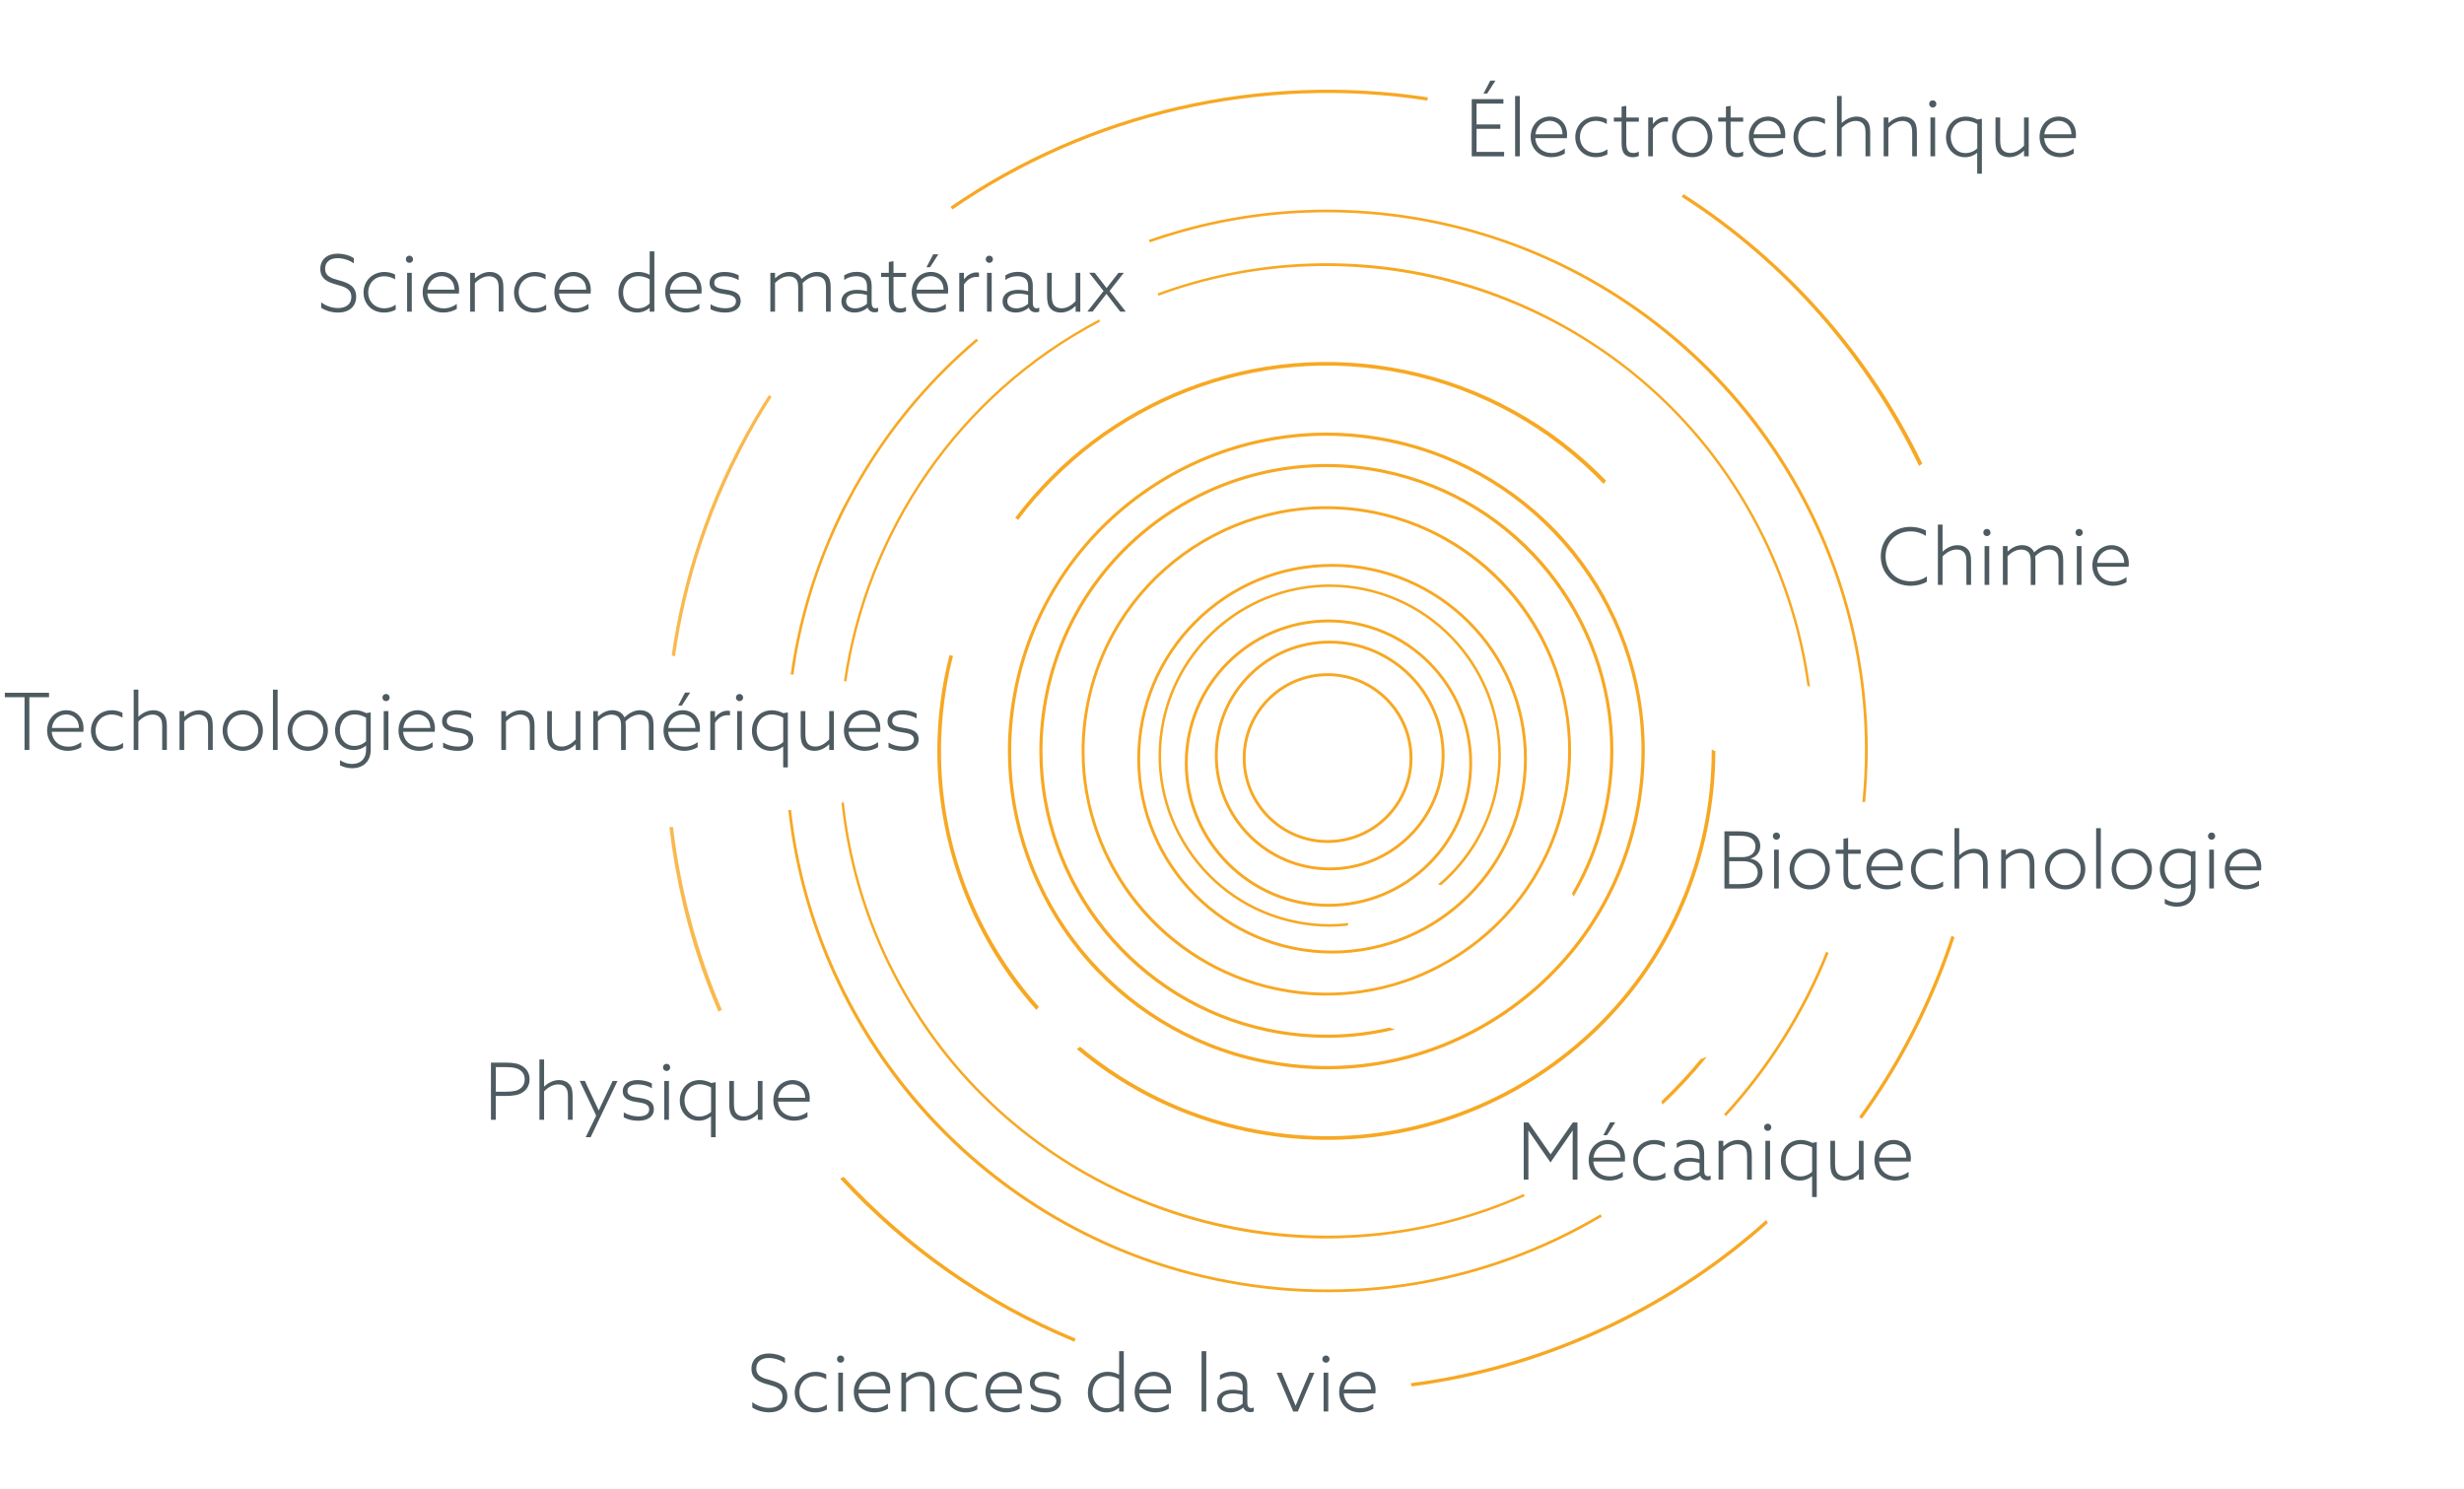 <?xml version="1.0" encoding="UTF-8"?><svg xmlns="http://www.w3.org/2000/svg" viewBox="0 0 733 443"><defs><style>.cls-1,.cls-2,.cls-3,.cls-4{fill:#f7a823;}.cls-5{fill:#4e5b61;}.cls-2{stroke-width:.25px;}.cls-2,.cls-3{stroke:#f7a823;stroke-miterlimit:10;}.cls-3{stroke-width:.5px;}.cls-4{opacity:.8;}</style></defs><g id="Ebene_2"><path class="cls-3" d="m394.94,250.55h0c-13.78,0-25-11.22-25-25,0-13.78,11.22-25,25-25s25,11.21,25,25c0,6.68-2.6,12.95-7.32,17.68-4.72,4.72-11,7.32-17.68,7.32Zm0-49.63c-13.58,0-24.64,11.05-24.64,24.64,0,13.58,11.06,24.63,24.64,24.63,6.58,0,12.77-2.56,17.42-7.21,4.65-4.65,7.22-10.84,7.21-17.42,0-13.58-11.05-24.64-24.63-24.64Z"/><path class="cls-3" d="m311.27,206c-1.21,5.79-1.83,11.66-1.83,17.5v.02c0,19.26,6.68,38.15,18.82,53.24,12.29,15.3,29.67,25.94,48.91,29.95,12.4,2.59,24.95,2.4,36.94-.43-.27-.09-.55-.17-.82-.27-11.7,2.66-23.93,2.8-36.03.27-39.05-8.14-67.38-42.95-67.38-82.78,0-5.8.62-11.67,1.81-17.41,9.55-45.69,54.5-75.11,100.22-65.56,39.03,8.15,67.35,42.98,67.35,82.8,0,5.82-.6,11.66-1.8,17.4-1.87,8.94-5.1,17.37-9.54,25.06.08.15.16.3.24.45,4.53-7.79,7.83-16.35,9.73-25.43,1.19-5.75,1.81-11.65,1.81-17.48,0-19.24-6.68-38.16-18.81-53.26-12.29-15.31-29.66-25.94-48.89-29.96-45.94-9.6-91.14,19.97-100.73,65.89Z"/><path class="cls-3" d="m311.05,179.35c-1.16,2.3-1.93,3.82-3.01,6.19-2.56,5.85-4.57,12.05-5.92,18.55-1.35,6.42-2.04,12.94-2.04,19.43h0c0,21.39,7.42,42.37,20.89,59.11,13.64,16.99,32.94,28.8,54.29,33.24,24.68,5.17,49.91.4,71.03-13.41,21.1-13.82,35.58-35.03,40.75-59.74,1.32-6.38,2-12.93,2.01-19.4,0-21.36-7.42-42.35-20.87-59.11-13.64-16.99-32.92-28.78-54.26-33.25-42.14-8.81-83.7,12.1-102.86,48.39Zm102.76-47.93c43.32,9.05,74.75,47.71,74.75,91.89,0,6.46-.67,12.95-1.99,19.32-5.13,24.57-19.54,45.69-40.55,59.43-21.01,13.74-46.1,18.48-70.66,13.33-43.34-9.03-74.79-47.66-74.79-91.88,0-6.44.69-12.95,2-19.34,10.6-50.71,60.5-83.36,111.23-72.76Z"/><path class="cls-3" d="m457.46,319.54c-25.67,16.79-56.34,22.58-86.36,16.3-18.78-3.91-35.72-12.39-49.79-24.09-.18.15-.38.27-.57.4,14.43,11.99,31.69,20.41,50.24,24.27,30.16,6.31,60.99.49,86.81-16.39,25.79-16.9,43.49-42.82,49.81-73.02,1.59-7.67,2.42-15.55,2.45-23.34-.2-.09-.39-.18-.59-.27,0,7.86-.83,15.75-2.44,23.5-6.27,30.03-23.88,55.84-49.55,72.64Z"/><path class="cls-3" d="m281.57,199.79c-1.65,7.84-2.48,15.81-2.48,23.74v.02c0,26.13,9.06,51.77,25.53,72.23,1.18,1.47,2.4,2.9,3.65,4.31.14-.18.31-.33.47-.5-18.17-20.47-29.06-47.3-29.06-76.05,0-7.87.85-15.83,2.45-23.63.32-1.54.7-3.05,1.08-4.56-.18-.06-.37-.09-.55-.15-.38,1.53-.76,3.05-1.08,4.61Z"/><path class="cls-3" d="m302.37,153.99c.16.12.32.22.47.34,25.98-34.38,70.34-52.74,115.25-43.36,23.06,4.82,43.36,16.5,58.94,32.62.13-.19.27-.38.41-.57-15.97-16.45-36.64-27.9-59.22-32.62-45.14-9.43-89.74,9.03-115.85,43.59Z"/><path class="cls-3" d="m363.81,185.33c-9.11,7.32-15.44,17.66-17.83,29.12-2.77,13.24-.22,26.77,7.19,38.1,7.41,11.32,18.79,19.08,32.04,21.85,3.43.72,6.93,1.08,10.4,1.08,1.69,0,3.38-.11,5.06-.29.04-.09.08-.18.12-.27-1.71.18-3.43.3-5.17.3-3.45,0-6.94-.37-10.36-1.08-13.18-2.75-24.5-10.47-31.87-21.74-7.38-11.27-9.92-24.73-7.16-37.91,4.85-23.24,25.57-40.11,49.28-40.11,3.46,0,6.95.36,10.37,1.08,27.19,5.69,44.71,32.44,39.03,59.65-2.33,11.18-8.37,20.85-16.62,27.92.12.03.24.05.36.08,8.38-7.23,14.25-17.06,16.51-27.94,5.71-27.35-11.89-54.25-39.23-59.96-3.43-.72-6.93-1.07-10.42-1.08-11.47,0-22.73,3.98-31.71,11.2Z"/><path class="cls-3" d="m395.56,258.71c-18.71,0-33.92-15.22-33.92-33.92,0-9.06,3.53-17.58,9.94-23.99,6.41-6.41,14.92-9.94,23.98-9.94h0c18.71,0,33.93,15.22,33.93,33.93s-15.22,33.92-33.93,33.92Zm0-67.49c-8.96,0-17.38,3.49-23.72,9.83-6.34,6.34-9.83,14.77-9.83,23.74,0,18.5,15.05,33.56,33.56,33.56s33.56-15.05,33.56-33.56-15.06-33.56-33.56-33.56h0Z"/><path class="cls-3" d="m395.21,269.54h0c-23.42,0-42.48-19.07-42.5-42.48,0-23.43,19.06-42.49,42.49-42.49s42.49,19.06,42.49,42.49c0,11.35-4.41,22.02-12.44,30.04-8.02,8.02-18.69,12.44-30.04,12.44Zm0-84.61c-23.23,0-42.12,18.9-42.12,42.12.01,23.22,18.92,42.11,42.13,42.12,11.25,0,21.83-4.38,29.78-12.34,7.96-7.96,12.34-18.53,12.34-29.78,0-23.23-18.9-42.12-42.13-42.12Z"/><path class="cls-3" d="m322.01,223.5h0c0-4.99.53-10,1.56-14.93,8.18-39.14,46.7-64.34,85.86-56.16,16.39,3.42,31.19,12.48,41.66,25.53,10.34,12.87,16.03,28.99,16.03,45.39,0,4.97-.53,10-1.54,14.9-3.96,18.97-15.08,35.26-31.29,45.87-16.22,10.61-35.6,14.27-54.55,10.3-16.39-3.41-31.22-12.48-41.69-25.52-10.34-12.86-16.04-28.97-16.04-45.39Zm144.74-.16c0-33.94-24.14-63.62-57.41-70.57-38.96-8.14-77.28,16.94-85.42,55.88-1.01,4.9-1.54,9.9-1.54,14.85,0,33.95,24.15,63.62,57.44,70.55,18.86,3.95,38.13.32,54.26-10.24,16.13-10.56,27.2-26.77,31.13-45.64,1.02-4.89,1.54-9.87,1.54-14.83Z"/><path class="cls-2" d="m494.36,327.71c.12.23.22.47.32.71,4.52-4.29,8.78-8.84,12.7-13.69-.46.17-.91.35-1.38.49-3.62,4.39-7.52,8.54-11.64,12.48Z"/><path class="cls-1" d="m326.99,95.03c-42.4,22.31-69.4,63.07-75.93,107.55.24.07.47.14.7.22,6.46-44.27,33.29-84.86,75.47-107.09-.09-.22-.17-.46-.25-.69Z"/><path class="cls-1" d="m525.03,159.92c-4.39-8.99-9.72-17.59-15.8-25.45-20.08-25.94-48.83-44.47-80.93-52.18-27.87-6.69-57.16-4.85-83.92,5.01.1.22.18.45.27.67,58.33-21.46,125.39-2.93,163.99,46.94,6.08,7.84,11.35,16.35,15.73,25.33,6.81,14.01,11.25,28.75,13.29,43.74.27.11.53.24.79.37-2.03-15.24-6.5-30.21-13.41-44.44Z"/><path class="cls-1" d="m280.49,311.9c-6.05-7.82-11.34-16.38-15.74-25.37-7.51-15.45-12-31.61-13.71-47.79-.24.04-.48.06-.72.08,1.72,16.26,6.23,32.5,13.78,48.03,4.4,9.06,9.7,17.63,15.8,25.51l.02.02c20.09,25.96,48.82,44.46,80.93,52.14,30.94,7.43,63.69,4.34,92.73-8.61-.12-.22-.23-.44-.34-.66-60.26,26.83-132.18,9.05-172.74-43.35Z"/><path class="cls-1" d="m236.02,200.72c.49-3.38,1.04-6.76,1.73-10.1,7.58-36.24,26.96-67.04,53.26-89.3-.19-.17-.39-.35-.57-.54-15.46,13.1-28.54,29.13-38.24,47.5-2.14,3.92-3.19,6.08-5.13,10.56-4.36,9.98-7.79,20.54-10.1,31.62-.71,3.39-1.28,6.79-1.77,10.2.27.01.55.03.82.06Z"/><path class="cls-1" d="m476.14,361.29c-34.5,20.46-74.81,27.19-114.31,18.92-68.12-14.19-118.97-71.29-126.5-139.19-.28,0-.56-.02-.84-.04,3.34,30.3,15.32,59.38,34.61,83.37,23.25,28.96,56.15,49.09,92.55,56.67,39.68,8.31,80.19,1.54,114.87-19.01-.14-.24-.27-.48-.39-.72Z"/><path class="cls-1" d="m520.05,122.47c-23.26-28.96-56.11-49.07-92.5-56.68-29.65-6.19-59.11-3.74-85.8,5.59.11.24.22.48.31.72,26.54-9.27,55.84-11.68,85.31-5.53,73.84,15.43,127.43,81.33,127.43,156.65,0,5.14-.27,10.27-.77,15.4.28,0,.55-.01.82,0,.49-5.13.77-10.28.78-15.4,0-36.4-12.65-72.19-35.58-100.77Z"/><path class="cls-1" d="m543.28,283.09c-7.15,17.92-17.43,34.28-30.4,48.43.2.18.4.36.59.56,13-14.17,23.3-30.56,30.49-48.5-.24-.14-.46-.31-.68-.48Z"/><path class="cls-1" d="m319.97,398.27c-26.77-11.03-50.12-27.65-69-48.12-.33.22-.7.37-1.05.55,19.36,20.95,43.16,37.59,69.71,48.52.1-.32.22-.64.35-.95Z"/><path class="cls-1" d="m525.39,363.01c-13.66,12.23-29.11,22.6-46.09,30.76-19.12,9.18-39.23,15.12-59.66,17.78.13.31.25.63.35.96,20.47-2.69,40.6-8.64,59.76-17.84,16.99-8.17,32.47-18.55,46.16-30.78-.19-.28-.36-.57-.51-.87Z"/><path class="cls-1" d="m580.53,278.42c-.4,1.22-.8,2.45-1.23,3.66-6.38,18.2-15.26,35.08-26.27,50.28.3.15.59.31.87.49,11.04-15.26,19.94-32.19,26.35-50.46.41-1.17.79-2.34,1.18-3.52-.31-.14-.61-.3-.9-.46Z"/><path class="cls-4" d="m199.13,246.12c1.82,15.62,5.47,31.07,11.01,45.97,1.12,3.02,2.33,5.98,3.58,8.93.33-.22.69-.37,1.03-.55-7.42-17.31-12.31-35.66-14.55-54.44-.36.05-.72.08-1.08.1Z"/><path class="cls-4" d="m228.73,117.55c-1.44,2.26-2.87,4.53-4.23,6.87-6.88,11.8-12.52,24.24-16.79,37.07v.02c-3.64,10.93-6.26,22.14-7.9,33.47.33.1.65.22.97.35,1.62-11.25,4.21-22.47,7.89-33.53,4.23-12.73,9.89-25.16,16.68-36.91,1.35-2.32,2.77-4.56,4.2-6.8-.26-.19-.55-.35-.81-.54Z"/><path class="cls-1" d="m424.79,28.97c-49.76-7.65-100.77,4.16-142.02,32.54.19.27.39.52.57.8,41.03-28.23,91.77-39.98,141.26-32.38.05-.33.11-.65.18-.97Z"/><path class="cls-1" d="m500.86,57.78c-.2.26-.41.52-.63.76,31.23,20.01,55.29,48.05,70.66,80.1.32-.24.64-.47.97-.7-15.75-32.66-40.38-60.52-71-80.17Z"/><path class="cls-3" d="m396.27,283.45c-31.82,0-57.7-25.88-57.7-57.7,0-15.42,6-29.91,16.9-40.81,10.9-10.9,25.38-16.9,40.79-16.9h.01c31.82,0,57.71,25.89,57.71,57.71s-25.89,57.7-57.71,57.7Zm-.01-115.05c-15.31,0-29.7,5.96-40.53,16.79-10.83,10.83-16.8,25.23-16.8,40.55,0,31.62,25.72,57.34,57.34,57.34s57.34-25.72,57.34-57.34-25.72-57.35-57.34-57.35h-.01Z"/></g><g id="Text"><path class="cls-5" d="m437.82,29.5h9.42v1.32h-7.99v6.2h7.07v1.32h-7.07v6.86h8.2v1.32h-9.63v-17.01Zm4.58-1.67h-1.08l2.02-3.85h1.53l-2.47,3.85Z"/><path class="cls-5" d="m450.72,28.56h1.39v17.95h-1.39v-17.95Z"/><path class="cls-5" d="m456.71,41.11c.23,2.73,2.19,4.42,4.91,4.42,1.55,0,2.82-.56,3.88-1.34v1.5c-1.06.66-2.54,1.08-3.97,1.08-3.55,0-6.18-2.44-6.18-6.04s2.58-6.04,5.71-6.04c2.8,0,5.12,2,5.12,5.43,0,.35-.02.71-.05.99h-9.42Zm8.11-1.15c-.07-3.1-2.26-4.02-3.81-4.02-1.93,0-3.88,1.34-4.25,4.02h8.06Z"/><path class="cls-5" d="m478.19,45.9c-.96.56-2.21.87-3.46.87-3.59,0-6.11-2.56-6.11-5.99s2.63-6.09,6.23-6.09c1.2,0,2.28.31,3.15.75v1.46c-.99-.61-2.07-.94-3.2-.94-2.87,0-4.79,2.09-4.79,4.82s2,4.72,4.79,4.72c1.34,0,2.51-.42,3.38-1.1v1.5Z"/><path class="cls-5" d="m487.52,46.4c-.45.21-1.13.38-1.83.38-.85,0-1.81-.23-2.47-.99-.59-.68-.82-1.72-.82-3.22v-6.39h-2.3v-1.22h2.3v-3.24l1.39-.23v3.48h3.74v1.22h-3.74v6.16c0,1.74.26,3.17,2.09,3.17.61,0,1.2-.16,1.64-.42v1.32Z"/><path class="cls-5" d="m490.32,34.95h1.39v1.88l.05.02c.89-1.2,2.23-2.02,3.74-2.02.26,0,.47.02.68.07v1.34c-.21-.05-.47-.07-.73-.07-1.57,0-2.8.85-3.74,2.26v8.08h-1.39v-11.56Z"/><path class="cls-5" d="m503.41,34.69c3.45,0,5.99,2.63,5.99,6.04s-2.54,6.04-5.99,6.04-5.99-2.63-5.99-6.04,2.54-6.04,5.99-6.04Zm0,10.81c2.63,0,4.61-2.04,4.61-4.77s-1.97-4.77-4.61-4.77-4.61,2.04-4.61,4.77,1.97,4.77,4.61,4.77Z"/><path class="cls-5" d="m518.56,46.4c-.45.21-1.13.38-1.83.38-.85,0-1.81-.23-2.47-.99-.59-.68-.82-1.72-.82-3.22v-6.39h-2.3v-1.22h2.3v-3.24l1.39-.23v3.48h3.74v1.22h-3.74v6.16c0,1.74.26,3.17,2.09,3.17.61,0,1.2-.16,1.64-.42v1.32Z"/><path class="cls-5" d="m521.62,41.11c.23,2.73,2.19,4.42,4.91,4.42,1.55,0,2.82-.56,3.88-1.34v1.5c-1.06.66-2.54,1.08-3.97,1.08-3.55,0-6.18-2.44-6.18-6.04s2.58-6.04,5.71-6.04c2.8,0,5.12,2,5.12,5.43,0,.35-.02.71-.05.99h-9.42Zm8.11-1.15c-.07-3.1-2.26-4.02-3.81-4.02-1.93,0-3.88,1.34-4.25,4.02h8.06Z"/><path class="cls-5" d="m543.1,45.9c-.96.56-2.21.87-3.46.87-3.59,0-6.11-2.56-6.11-5.99s2.63-6.09,6.23-6.09c1.2,0,2.28.31,3.15.75v1.46c-.99-.61-2.07-.94-3.2-.94-2.87,0-4.79,2.09-4.79,4.82s2,4.72,4.79,4.72c1.34,0,2.51-.42,3.38-1.1v1.5Z"/><path class="cls-5" d="m546.48,28.56h1.39v8.01l.05.02c1.15-1.08,2.66-1.9,4.44-1.9,1.29,0,2.28.45,2.96,1.17.71.75,1.03,1.74,1.03,3.45v7.19h-1.39v-6.93c0-1.46-.21-2.21-.75-2.77-.49-.54-1.17-.82-2.09-.82-1.62,0-3.1.87-4.25,2.07v8.46h-1.39v-17.95Z"/><path class="cls-5" d="m560.37,34.95h1.39v1.62l.05.02c1.15-1.06,2.66-1.9,4.44-1.9,1.29,0,2.28.45,2.96,1.17.71.75,1.03,1.74,1.03,3.45v7.19h-1.39v-6.93c0-1.39-.21-2.21-.73-2.77s-1.29-.82-2.16-.82c-1.57,0-3.08.87-4.21,2.07v8.46h-1.39v-11.56Z"/><path class="cls-5" d="m574.96,31.99c-.59,0-1.06-.47-1.06-1.08s.47-1.06,1.08-1.06,1.06.47,1.06,1.08-.47,1.06-1.08,1.06Zm-.68,2.96h1.39v11.56h-1.39v-11.56Z"/><path class="cls-5" d="m588.15,45.5c-.92.73-2.14,1.27-3.62,1.27-3.17,0-5.62-2.47-5.62-5.94s2.37-6.13,5.92-6.13c1.25,0,2.37.35,3.41.87l1.34-.24v16.36h-1.39v-6.16l-.05-.02Zm.05-8.6c-.85-.49-2.07-.96-3.38-.96-2.77,0-4.51,2.14-4.51,4.79s1.79,4.82,4.37,4.82c1.29,0,2.58-.52,3.53-1.39v-7.26Z"/><path class="cls-5" d="m602.06,44.84c-1.1,1.06-2.58,1.93-4.39,1.93-1.2,0-2.3-.4-3.03-1.22-.71-.8-1.01-1.88-1.01-3.62v-6.98h1.39v6.72c0,1.43.19,2.35.73,2.96.52.59,1.32.87,2.19.87,1.64,0,3.08-.96,4.18-2.14v-8.41h1.39v11.56h-1.39v-1.65l-.05-.02Z"/><path class="cls-5" d="m608.1,41.11c.23,2.73,2.19,4.42,4.91,4.42,1.55,0,2.82-.56,3.88-1.34v1.5c-1.06.66-2.54,1.08-3.97,1.08-3.55,0-6.18-2.44-6.18-6.04s2.58-6.04,5.71-6.04c2.8,0,5.12,2,5.12,5.43,0,.35-.02.71-.05.99h-9.42Zm8.11-1.15c-.07-3.1-2.26-4.02-3.81-4.02-1.93,0-3.88,1.34-4.25,4.02h8.06Z"/><path class="cls-5" d="m7.3,207.44H1.44v-1.32h13.14v1.32h-5.85v15.7h-1.43v-15.7Z"/><path class="cls-5" d="m15.38,217.74c.23,2.73,2.19,4.42,4.91,4.42,1.55,0,2.82-.56,3.88-1.34v1.5c-1.06.66-2.54,1.08-3.97,1.08-3.55,0-6.18-2.44-6.18-6.04s2.58-6.04,5.71-6.04c2.8,0,5.12,2,5.12,5.43,0,.35-.02.71-.05.99h-9.42Zm8.11-1.15c-.07-3.1-2.26-4.02-3.81-4.02-1.93,0-3.88,1.34-4.25,4.02h8.06Z"/><path class="cls-5" d="m36.62,222.53c-.96.56-2.21.87-3.46.87-3.59,0-6.11-2.56-6.11-5.99s2.63-6.09,6.23-6.09c1.2,0,2.28.31,3.15.75v1.46c-.99-.61-2.07-.94-3.2-.94-2.87,0-4.79,2.09-4.79,4.82s2,4.72,4.79,4.72c1.34,0,2.51-.42,3.38-1.1v1.5Z"/><path class="cls-5" d="m39.77,205.19h1.39v8.01l.05.02c1.15-1.08,2.66-1.9,4.44-1.9,1.29,0,2.28.45,2.96,1.17.71.75,1.03,1.74,1.03,3.45v7.19h-1.39v-6.93c0-1.46-.21-2.21-.75-2.77-.49-.54-1.17-.82-2.09-.82-1.62,0-3.1.87-4.25,2.07v8.46h-1.39v-17.95Z"/><path class="cls-5" d="m53.42,211.58h1.39v1.62l.05.02c1.15-1.06,2.66-1.9,4.44-1.9,1.29,0,2.28.45,2.96,1.17.71.75,1.03,1.74,1.03,3.45v7.19h-1.39v-6.93c0-1.39-.21-2.21-.73-2.77s-1.29-.82-2.16-.82c-1.57,0-3.08.87-4.21,2.07v8.46h-1.39v-11.56Z"/><path class="cls-5" d="m72.22,211.32c3.45,0,5.99,2.63,5.99,6.04s-2.54,6.04-5.99,6.04-5.99-2.63-5.99-6.04,2.54-6.04,5.99-6.04Zm0,10.81c2.63,0,4.61-2.04,4.61-4.77s-1.97-4.77-4.61-4.77-4.61,2.04-4.61,4.77,1.97,4.77,4.61,4.77Z"/><path class="cls-5" d="m81.2,205.19h1.39v17.95h-1.39v-17.95Z"/><path class="cls-5" d="m91.56,211.32c3.45,0,5.99,2.63,5.99,6.04s-2.54,6.04-5.99,6.04-5.99-2.63-5.99-6.04,2.54-6.04,5.99-6.04Zm0,10.81c2.63,0,4.61-2.04,4.61-4.77s-1.97-4.77-4.61-4.77-4.61,2.04-4.61,4.77,1.97,4.77,4.61,4.77Z"/><path class="cls-5" d="m101.15,226.2c1.1.7,2.33,1.1,3.57,1.1,2.56,0,4.18-1.55,4.18-4.14v-1.27l-.05-.02c-.89.78-2.19,1.29-3.62,1.29-3.15,0-5.55-2.37-5.55-5.76s2.14-6.11,5.85-6.11c1.32,0,2.44.38,3.41.89l1.34-.23v11.19c0,3.27-2.07,5.43-5.57,5.43-1.34,0-2.58-.35-3.57-.89v-1.48Zm7.75-12.64c-.82-.54-2.07-.99-3.38-.99-2.7,0-4.42,2.09-4.42,4.75s1.74,4.61,4.32,4.61c1.32,0,2.61-.52,3.48-1.41v-6.96Z"/><path class="cls-5" d="m114.83,208.62c-.59,0-1.06-.47-1.06-1.08s.47-1.06,1.08-1.06,1.06.47,1.06,1.08-.47,1.06-1.08,1.06Zm-.68,2.96h1.39v11.56h-1.39v-11.56Z"/><path class="cls-5" d="m119.91,217.74c.23,2.73,2.19,4.42,4.91,4.42,1.55,0,2.82-.56,3.88-1.34v1.5c-1.06.66-2.54,1.08-3.97,1.08-3.55,0-6.18-2.44-6.18-6.04s2.58-6.04,5.71-6.04c2.8,0,5.12,2,5.12,5.43,0,.35-.02.71-.05.99h-9.42Zm8.11-1.15c-.07-3.1-2.26-4.02-3.81-4.02-1.93,0-3.88,1.34-4.25,4.02h8.06Z"/><path class="cls-5" d="m131.8,220.91c1.25.8,2.84,1.22,4.37,1.22,1.95,0,3.2-.68,3.2-2.07,0-1.74-1.93-1.93-3.74-2.21-1.93-.31-4.11-.87-4.11-3.22,0-2.19,1.86-3.31,4.49-3.31,1.5,0,3.03.38,4.16.99v1.46c-1.22-.78-2.77-1.17-4.21-1.17-1.81,0-3.05.63-3.05,1.95,0,1.62,1.88,1.79,3.62,2.07,2.09.33,4.23.89,4.23,3.34,0,2.28-1.86,3.45-4.65,3.45-1.53,0-3.12-.35-4.3-1.01v-1.48Z"/><path class="cls-5" d="m149.14,211.58h1.39v1.62l.05.02c1.15-1.06,2.66-1.9,4.44-1.9,1.29,0,2.28.45,2.96,1.17.71.75,1.03,1.74,1.03,3.45v7.19h-1.39v-6.93c0-1.39-.21-2.21-.73-2.77s-1.29-.82-2.16-.82c-1.57,0-3.08.87-4.21,2.07v8.46h-1.39v-11.56Z"/><path class="cls-5" d="m171.21,221.47c-1.1,1.06-2.58,1.93-4.39,1.93-1.2,0-2.3-.4-3.03-1.22-.71-.8-1.01-1.88-1.01-3.62v-6.98h1.39v6.72c0,1.43.19,2.35.73,2.96.52.59,1.32.87,2.19.87,1.64,0,3.08-.96,4.18-2.14v-8.41h1.39v11.56h-1.39v-1.65l-.05-.02Z"/><path class="cls-5" d="m193.04,216.12c0-1.27-.19-2.12-.73-2.7-.49-.54-1.27-.8-2.09-.8-1.55,0-3.03.87-4.14,2.02.05.38.07.8.07,1.25v7.26h-1.39v-7.03c0-1.34-.16-2.12-.7-2.7-.52-.54-1.25-.8-2.12-.8-1.57,0-2.98.89-4.07,1.97v8.55h-1.39v-11.56h1.39v1.57l.05.02c1.13-1.03,2.54-1.86,4.28-1.86,1.48,0,2.94.63,3.57,2.14,1.43-1.36,2.96-2.14,4.68-2.14,1.22,0,2.26.4,2.96,1.15.71.75,1.01,1.72,1.01,3.41v7.26h-1.39v-7.03Z"/><path class="cls-5" d="m198.75,217.74c.23,2.73,2.19,4.42,4.91,4.42,1.55,0,2.82-.56,3.88-1.34v1.5c-1.06.66-2.54,1.08-3.97,1.08-3.55,0-6.18-2.44-6.18-6.04s2.58-6.04,5.71-6.04c2.8,0,5.12,2,5.12,5.43,0,.35-.02.71-.05.99h-9.42Zm8.11-1.15c-.07-3.1-2.26-4.02-3.81-4.02-1.93,0-3.88,1.34-4.25,4.02h8.06Zm-4.02-6.67h-1.08l2.02-3.85h1.53l-2.47,3.85Z"/><path class="cls-5" d="m211.3,211.58h1.39v1.88l.05.02c.89-1.2,2.23-2.02,3.74-2.02.26,0,.47.02.68.07v1.34c-.21-.05-.47-.07-.73-.07-1.57,0-2.8.85-3.74,2.26v8.08h-1.39v-11.56Z"/><path class="cls-5" d="m219.99,208.62c-.59,0-1.06-.47-1.06-1.08s.47-1.06,1.08-1.06,1.06.47,1.06,1.08-.47,1.06-1.08,1.06Zm-.68,2.96h1.39v11.56h-1.39v-11.56Z"/><path class="cls-5" d="m232.94,222.13c-.92.73-2.14,1.27-3.62,1.27-3.17,0-5.62-2.47-5.62-5.94s2.37-6.13,5.92-6.13c1.25,0,2.37.35,3.41.87l1.34-.23v16.35h-1.39v-6.16l-.05-.02Zm.05-8.6c-.85-.49-2.07-.96-3.38-.96-2.77,0-4.51,2.14-4.51,4.79s1.79,4.82,4.37,4.82c1.29,0,2.58-.52,3.52-1.39v-7.26Z"/><path class="cls-5" d="m246.62,221.47c-1.1,1.06-2.58,1.93-4.39,1.93-1.2,0-2.3-.4-3.03-1.22-.71-.8-1.01-1.88-1.01-3.62v-6.98h1.39v6.72c0,1.43.19,2.35.73,2.96.52.59,1.32.87,2.19.87,1.64,0,3.08-.96,4.18-2.14v-8.41h1.39v11.56h-1.39v-1.65l-.05-.02Z"/><path class="cls-5" d="m252.42,217.74c.23,2.73,2.19,4.42,4.91,4.42,1.55,0,2.82-.56,3.88-1.34v1.5c-1.06.66-2.54,1.08-3.97,1.08-3.55,0-6.18-2.44-6.18-6.04s2.58-6.04,5.71-6.04c2.8,0,5.12,2,5.12,5.43,0,.35-.02.71-.05.99h-9.42Zm8.11-1.15c-.07-3.1-2.26-4.02-3.81-4.02-1.93,0-3.88,1.34-4.25,4.02h8.06Z"/><path class="cls-5" d="m264.31,220.91c1.25.8,2.84,1.22,4.37,1.22,1.95,0,3.2-.68,3.2-2.07,0-1.74-1.93-1.93-3.74-2.21-1.93-.31-4.11-.87-4.11-3.22,0-2.19,1.86-3.31,4.49-3.31,1.5,0,3.03.38,4.16.99v1.46c-1.22-.78-2.77-1.17-4.21-1.17-1.81,0-3.05.63-3.05,1.95,0,1.62,1.88,1.79,3.62,2.07,2.09.33,4.23.89,4.23,3.34,0,2.28-1.86,3.45-4.65,3.45-1.53,0-3.12-.35-4.3-1.01v-1.48Z"/><path class="cls-5" d="m146.05,316.17h4.44c2.19,0,3.74.26,4.98,1.08,1.25.82,2.07,2.09,2.07,3.85s-.78,3.05-2,3.88c-1.27.87-2.98,1.1-5.31,1.1h-2.75v7.1h-1.43v-17.01Zm4.35,8.65c2.42,0,3.45-.31,4.3-.89.87-.61,1.39-1.55,1.39-2.77,0-1.34-.59-2.26-1.5-2.84-.99-.63-2.21-.82-4.18-.82h-2.91v7.33h2.91Z"/><path class="cls-5" d="m160.47,315.23h1.39v8.01l.05.02c1.15-1.08,2.66-1.9,4.44-1.9,1.29,0,2.28.45,2.96,1.17.71.75,1.03,1.74,1.03,3.45v7.19h-1.39v-6.93c0-1.46-.21-2.21-.75-2.77-.49-.54-1.17-.82-2.09-.82-1.62,0-3.1.87-4.25,2.07v8.46h-1.39v-17.95Z"/><path class="cls-5" d="m182.24,321.62h1.46l-7.99,16.73h-1.48l3.12-6.42-4.89-10.32h1.53l2.3,4.89c.63,1.34,1.22,2.61,1.79,3.85h.05c.56-1.22,1.17-2.54,1.79-3.83l2.33-4.91Z"/><path class="cls-5" d="m185.55,330.95c1.25.8,2.84,1.22,4.37,1.22,1.95,0,3.2-.68,3.2-2.07,0-1.74-1.93-1.93-3.74-2.21-1.93-.31-4.11-.87-4.11-3.22,0-2.18,1.86-3.31,4.49-3.31,1.5,0,3.03.38,4.16.99v1.46c-1.22-.78-2.77-1.17-4.21-1.17-1.81,0-3.05.63-3.05,1.95,0,1.62,1.88,1.79,3.62,2.07,2.09.33,4.23.89,4.23,3.34,0,2.28-1.86,3.46-4.65,3.46-1.53,0-3.12-.35-4.3-1.01v-1.48Z"/><path class="cls-5" d="m198.29,318.66c-.59,0-1.06-.47-1.06-1.08s.47-1.06,1.08-1.06,1.06.47,1.06,1.08-.47,1.06-1.08,1.06Zm-.68,2.96h1.39v11.56h-1.39v-11.56Z"/><path class="cls-5" d="m211.47,332.17c-.92.73-2.14,1.27-3.62,1.27-3.17,0-5.62-2.47-5.62-5.95s2.37-6.13,5.92-6.13c1.25,0,2.37.35,3.41.87l1.34-.24v16.36h-1.39v-6.16l-.05-.02Zm.05-8.6c-.85-.49-2.07-.96-3.38-.96-2.77,0-4.51,2.14-4.51,4.79s1.79,4.82,4.37,4.82c1.29,0,2.58-.52,3.53-1.39v-7.26Z"/><path class="cls-5" d="m225.38,331.51c-1.1,1.06-2.58,1.93-4.39,1.93-1.2,0-2.3-.4-3.03-1.22-.71-.8-1.01-1.88-1.01-3.62v-6.98h1.39v6.72c0,1.43.19,2.35.73,2.96.52.59,1.32.87,2.19.87,1.64,0,3.08-.96,4.18-2.14v-8.41h1.39v11.56h-1.39v-1.64l-.05-.02Z"/><path class="cls-5" d="m231.42,327.78c.23,2.73,2.19,4.42,4.91,4.42,1.55,0,2.82-.56,3.88-1.34v1.5c-1.06.66-2.54,1.08-3.97,1.08-3.55,0-6.18-2.44-6.18-6.04s2.58-6.04,5.71-6.04c2.8,0,5.12,2,5.12,5.43,0,.35-.02.71-.05.99h-9.42Zm8.11-1.15c-.07-3.1-2.26-4.02-3.81-4.02-1.93,0-3.88,1.34-4.25,4.02h8.06Z"/><path class="cls-5" d="m95.54,89.94c1.5,1.2,3.45,1.72,5.03,1.72,2.28,0,3.95-1.1,3.95-3.31,0-2.51-2.19-3.06-4.39-3.67-2.44-.68-4.84-1.57-4.84-4.65,0-2.91,2.12-4.56,5.19-4.56,1.6,0,3.46.45,4.77,1.34v1.55c-1.43-1.03-3.27-1.55-4.79-1.55-2.21,0-3.74,1.06-3.74,3.13,0,2.42,2.14,2.91,4.25,3.5,2.42.68,4.98,1.57,4.98,4.84,0,2.98-2.19,4.72-5.38,4.72-1.69,0-3.64-.49-5.03-1.43v-1.62Z"/><path class="cls-5" d="m117.72,92.13c-.96.56-2.21.87-3.46.87-3.59,0-6.11-2.56-6.11-5.99s2.63-6.09,6.23-6.09c1.2,0,2.28.31,3.15.75v1.46c-.99-.61-2.07-.94-3.2-.94-2.87,0-4.79,2.09-4.79,4.82s2,4.72,4.79,4.72c1.34,0,2.51-.42,3.38-1.1v1.5Z"/><path class="cls-5" d="m121.79,78.21c-.59,0-1.06-.47-1.06-1.08s.47-1.06,1.08-1.06,1.06.47,1.06,1.08-.47,1.06-1.08,1.06Zm-.68,2.96h1.39v11.56h-1.39v-11.56Z"/><path class="cls-5" d="m127.1,87.33c.23,2.73,2.19,4.42,4.91,4.42,1.55,0,2.82-.56,3.88-1.34v1.5c-1.06.66-2.54,1.08-3.97,1.08-3.55,0-6.18-2.44-6.18-6.04s2.58-6.04,5.71-6.04c2.8,0,5.12,2,5.12,5.43,0,.35-.02.71-.05.99h-9.42Zm8.11-1.15c-.07-3.1-2.26-4.02-3.81-4.02-1.93,0-3.88,1.34-4.25,4.02h8.06Z"/><path class="cls-5" d="m139.88,81.17h1.39v1.62l.05.02c1.15-1.06,2.66-1.9,4.44-1.9,1.29,0,2.28.45,2.96,1.17.71.75,1.03,1.74,1.03,3.45v7.19h-1.39v-6.93c0-1.39-.21-2.21-.73-2.77s-1.29-.82-2.16-.82c-1.57,0-3.08.87-4.21,2.07v8.46h-1.39v-11.56Z"/><path class="cls-5" d="m162.49,92.13c-.96.56-2.21.87-3.46.87-3.59,0-6.11-2.56-6.11-5.99s2.63-6.09,6.23-6.09c1.2,0,2.28.31,3.15.75v1.46c-.99-.61-2.07-.94-3.2-.94-2.87,0-4.79,2.09-4.79,4.82s2,4.72,4.79,4.72c1.34,0,2.51-.42,3.38-1.1v1.5Z"/><path class="cls-5" d="m166.28,87.33c.23,2.73,2.19,4.42,4.91,4.42,1.55,0,2.82-.56,3.88-1.34v1.5c-1.06.66-2.54,1.08-3.97,1.08-3.55,0-6.18-2.44-6.18-6.04s2.58-6.04,5.71-6.04c2.8,0,5.12,2,5.12,5.43,0,.35-.02.71-.05.99h-9.42Zm8.11-1.15c-.07-3.1-2.26-4.02-3.81-4.02-1.93,0-3.88,1.34-4.25,4.02h8.06Z"/><path class="cls-5" d="m193.21,91.63c-.85.75-2.12,1.36-3.71,1.36-3.08,0-5.52-2.28-5.52-5.83s2.28-6.25,5.95-6.25c1.36,0,2.4.4,3.29.82l.05-.02v-6.93h1.39v17.95h-1.39v-1.08l-.05-.02Zm.05-8.53c-.92-.54-2.07-.94-3.29-.94-2.87,0-4.61,2.19-4.61,4.91s1.69,4.68,4.35,4.68c1.36,0,2.61-.52,3.55-1.46v-7.19Z"/><path class="cls-5" d="m199.25,87.33c.23,2.73,2.19,4.42,4.91,4.42,1.55,0,2.82-.56,3.88-1.34v1.5c-1.06.66-2.54,1.08-3.97,1.08-3.55,0-6.18-2.44-6.18-6.04s2.58-6.04,5.71-6.04c2.8,0,5.12,2,5.12,5.43,0,.35-.02.71-.05.99h-9.42Zm8.11-1.15c-.07-3.1-2.26-4.02-3.81-4.02-1.93,0-3.88,1.34-4.25,4.02h8.06Z"/><path class="cls-5" d="m211.37,90.5c1.25.8,2.84,1.22,4.37,1.22,1.95,0,3.2-.68,3.2-2.07,0-1.74-1.93-1.93-3.74-2.21-1.93-.31-4.11-.87-4.11-3.22,0-2.19,1.86-3.31,4.49-3.31,1.5,0,3.03.38,4.16.99v1.46c-1.22-.78-2.77-1.17-4.21-1.17-1.81,0-3.05.63-3.05,1.95,0,1.62,1.88,1.79,3.62,2.07,2.09.33,4.23.89,4.23,3.34,0,2.28-1.86,3.45-4.65,3.45-1.53,0-3.12-.35-4.3-1.01v-1.48Z"/><path class="cls-5" d="m245.73,85.71c0-1.27-.19-2.12-.73-2.7-.49-.54-1.27-.8-2.09-.8-1.55,0-3.03.87-4.14,2.02.05.38.07.8.07,1.25v7.26h-1.39v-7.03c0-1.34-.16-2.12-.7-2.7-.52-.54-1.25-.8-2.12-.8-1.57,0-2.98.89-4.07,1.97v8.55h-1.39v-11.56h1.39v1.57l.05.02c1.13-1.03,2.54-1.86,4.28-1.86,1.48,0,2.94.63,3.57,2.14,1.43-1.36,2.96-2.14,4.68-2.14,1.22,0,2.26.4,2.96,1.15.71.75,1.01,1.72,1.01,3.41v7.26h-1.39v-7.03Z"/><path class="cls-5" d="m258.09,91.56c-.87.75-2.28,1.43-3.85,1.43-.99,0-1.97-.23-2.73-.8s-1.2-1.41-1.2-2.49c0-1.22.56-2.09,1.46-2.68.87-.56,2.04-.78,3.17-.78,1.06,0,2.02.16,2.98.42v-1.34c0-1.13-.21-1.86-.85-2.42-.54-.47-1.34-.73-2.37-.73-1.36,0-2.61.45-3.55,1.13v-1.39c.94-.59,2.23-1.03,3.69-1.03s2.51.35,3.29,1.01c.78.66,1.17,1.69,1.17,3.1v5.01c0,.99.24,1.72,1.17,1.72.28,0,.54-.07.75-.19v1.2c-.26.12-.61.19-1.01.19-.99,0-1.76-.47-2.09-1.36h-.05Zm-.17-3.78c-.89-.26-1.93-.42-2.87-.42-1.65,0-3.34.52-3.34,2.23,0,1.5,1.29,2.16,2.7,2.16,1.32,0,2.58-.56,3.5-1.36v-2.61Z"/><path class="cls-5" d="m269.53,92.62c-.45.21-1.13.38-1.83.38-.85,0-1.81-.23-2.47-.99-.59-.68-.82-1.72-.82-3.22v-6.39h-2.3v-1.22h2.3v-3.24l1.39-.23v3.48h3.74v1.22h-3.74v6.16c0,1.74.26,3.17,2.09,3.17.61,0,1.2-.16,1.64-.42v1.32Z"/><path class="cls-5" d="m272.59,87.33c.23,2.73,2.19,4.42,4.91,4.42,1.55,0,2.82-.56,3.88-1.34v1.5c-1.06.66-2.54,1.08-3.97,1.08-3.55,0-6.18-2.44-6.18-6.04s2.58-6.04,5.71-6.04c2.8,0,5.12,2,5.12,5.43,0,.35-.02.71-.05.99h-9.42Zm8.11-1.15c-.07-3.1-2.26-4.02-3.81-4.02-1.93,0-3.88,1.34-4.25,4.02h8.06Zm-4.02-6.67h-1.08l2.02-3.85h1.53l-2.47,3.85Z"/><path class="cls-5" d="m285.37,81.17h1.39v1.88l.05.02c.89-1.2,2.23-2.02,3.74-2.02.26,0,.47.02.68.07v1.34c-.21-.05-.47-.07-.73-.07-1.57,0-2.8.85-3.74,2.26v8.08h-1.39v-11.56Z"/><path class="cls-5" d="m294.3,78.21c-.59,0-1.06-.47-1.06-1.08s.47-1.06,1.08-1.06,1.06.47,1.06,1.08-.47,1.06-1.08,1.06Zm-.68,2.96h1.39v11.56h-1.39v-11.56Z"/><path class="cls-5" d="m306.03,91.56c-.87.75-2.28,1.43-3.85,1.43-.99,0-1.97-.23-2.73-.8s-1.2-1.41-1.2-2.49c0-1.22.56-2.09,1.46-2.68.87-.56,2.04-.78,3.17-.78,1.06,0,2.02.16,2.98.42v-1.34c0-1.13-.21-1.86-.85-2.42-.54-.47-1.34-.73-2.37-.73-1.36,0-2.61.45-3.55,1.13v-1.39c.94-.59,2.23-1.03,3.69-1.03s2.51.35,3.29,1.01c.78.66,1.17,1.69,1.17,3.1v5.01c0,.99.24,1.72,1.17,1.72.28,0,.54-.07.75-.19v1.2c-.26.12-.61.19-1.01.19-.99,0-1.76-.47-2.09-1.36h-.05Zm-.17-3.78c-.89-.26-1.93-.42-2.87-.42-1.65,0-3.34.52-3.34,2.23,0,1.5,1.29,2.16,2.7,2.16,1.32,0,2.58-.56,3.5-1.36v-2.61Z"/><path class="cls-5" d="m319.92,91.07c-1.1,1.06-2.58,1.93-4.39,1.93-1.2,0-2.3-.4-3.03-1.22-.71-.8-1.01-1.88-1.01-3.62v-6.98h1.39v6.72c0,1.43.19,2.35.73,2.96.52.59,1.32.87,2.19.87,1.64,0,3.08-.96,4.18-2.14v-8.41h1.39v11.56h-1.39v-1.65l-.05-.02Z"/><path class="cls-5" d="m332.75,81.17h1.57l-4.25,5.4,4.84,6.16h-1.65l-2.04-2.61c-.71-.89-1.39-1.79-2.04-2.66h-.05c-.68.89-1.39,1.81-2.09,2.7l-2.02,2.56h-1.57l4.84-6.13-4.28-5.43h1.64l1.81,2.3c.59.75,1.15,1.48,1.71,2.23h.05c.56-.75,1.1-1.46,1.74-2.26l1.79-2.28Z"/><path class="cls-5" d="m573.22,173.07c-1.34.8-3.06,1.22-4.84,1.22-5.24,0-8.88-3.81-8.88-8.74s3.5-8.79,8.86-8.79c1.71,0,3.24.42,4.56,1.08v1.6c-1.25-.82-2.84-1.34-4.56-1.34-4.44,0-7.43,3.27-7.43,7.43s2.98,7.43,7.52,7.43c1.79,0,3.43-.54,4.77-1.48v1.6Z"/><path class="cls-5" d="m576.49,156.08h1.39v8.01l.05.02c1.15-1.08,2.66-1.9,4.44-1.9,1.29,0,2.28.45,2.96,1.17.71.75,1.03,1.74,1.03,3.45v7.19h-1.39v-6.93c0-1.46-.21-2.21-.75-2.77-.49-.54-1.17-.82-2.09-.82-1.62,0-3.1.87-4.25,2.07v8.46h-1.39v-17.95Z"/><path class="cls-5" d="m591.06,159.51c-.59,0-1.06-.47-1.06-1.08s.47-1.06,1.08-1.06,1.06.47,1.06,1.08-.47,1.06-1.08,1.06Zm-.68,2.96h1.39v11.56h-1.39v-11.56Z"/><path class="cls-5" d="m612.39,167.01c0-1.27-.19-2.12-.73-2.7-.49-.54-1.27-.8-2.09-.8-1.55,0-3.03.87-4.14,2.02.05.38.07.8.07,1.25v7.26h-1.39v-7.03c0-1.34-.16-2.12-.7-2.7-.52-.54-1.25-.8-2.12-.8-1.57,0-2.98.89-4.07,1.97v8.55h-1.39v-11.56h1.39v1.57l.05.02c1.13-1.03,2.54-1.86,4.28-1.86,1.48,0,2.94.63,3.57,2.14,1.43-1.36,2.96-2.14,4.68-2.14,1.22,0,2.26.4,2.96,1.15.71.75,1.01,1.72,1.01,3.41v7.26h-1.39v-7.03Z"/><path class="cls-5" d="m618.5,159.51c-.59,0-1.06-.47-1.06-1.08s.47-1.06,1.08-1.06,1.06.47,1.06,1.08-.47,1.06-1.08,1.06Zm-.68,2.96h1.39v11.56h-1.39v-11.56Z"/><path class="cls-5" d="m623.81,168.63c.23,2.73,2.19,4.42,4.91,4.42,1.55,0,2.82-.56,3.88-1.34v1.5c-1.06.66-2.54,1.08-3.97,1.08-3.55,0-6.18-2.44-6.18-6.04s2.58-6.04,5.71-6.04c2.8,0,5.12,2,5.12,5.43,0,.35-.02.71-.05.99h-9.42Zm8.11-1.15c-.07-3.1-2.26-4.02-3.81-4.02-1.93,0-3.88,1.34-4.25,4.02h8.06Z"/><path class="cls-5" d="m223.8,417.18c1.5,1.2,3.45,1.71,5.03,1.71,2.28,0,3.95-1.1,3.95-3.31,0-2.51-2.19-3.05-4.39-3.67-2.44-.68-4.84-1.58-4.84-4.65,0-2.91,2.12-4.56,5.19-4.56,1.6,0,3.46.45,4.77,1.34v1.55c-1.43-1.03-3.27-1.55-4.79-1.55-2.21,0-3.74,1.06-3.74,3.12,0,2.42,2.14,2.91,4.25,3.5,2.42.68,4.98,1.57,4.98,4.84,0,2.98-2.19,4.72-5.38,4.72-1.69,0-3.64-.49-5.03-1.43v-1.62Z"/><path class="cls-5" d="m245.99,419.37c-.96.56-2.21.87-3.46.87-3.59,0-6.11-2.56-6.11-5.99s2.63-6.09,6.23-6.09c1.2,0,2.28.3,3.15.75v1.46c-.99-.61-2.07-.94-3.2-.94-2.87,0-4.79,2.09-4.79,4.82s2,4.72,4.79,4.72c1.34,0,2.51-.42,3.38-1.1v1.5Z"/><path class="cls-5" d="m250.05,405.45c-.59,0-1.06-.47-1.06-1.08s.47-1.06,1.08-1.06,1.06.47,1.06,1.08-.47,1.06-1.08,1.06Zm-.68,2.96h1.39v11.56h-1.39v-11.56Z"/><path class="cls-5" d="m255.36,414.57c.23,2.73,2.19,4.42,4.91,4.42,1.55,0,2.82-.56,3.88-1.34v1.5c-1.06.66-2.54,1.08-3.97,1.08-3.55,0-6.18-2.44-6.18-6.04s2.58-6.04,5.71-6.04c2.8,0,5.12,2,5.12,5.43,0,.35-.02.71-.05.99h-9.42Zm8.11-1.15c-.07-3.1-2.26-4.02-3.81-4.02-1.93,0-3.88,1.34-4.25,4.02h8.06Z"/><path class="cls-5" d="m268.15,408.42h1.39v1.62l.05.02c1.15-1.06,2.66-1.9,4.44-1.9,1.29,0,2.28.45,2.96,1.17.71.75,1.03,1.74,1.03,3.45v7.19h-1.39v-6.93c0-1.39-.21-2.21-.73-2.77-.52-.56-1.29-.82-2.16-.82-1.57,0-3.08.87-4.21,2.07v8.46h-1.39v-11.56Z"/><path class="cls-5" d="m290.75,419.37c-.96.56-2.21.87-3.46.87-3.59,0-6.11-2.56-6.11-5.99s2.63-6.09,6.23-6.09c1.2,0,2.28.3,3.15.75v1.46c-.99-.61-2.07-.94-3.2-.94-2.87,0-4.79,2.09-4.79,4.82s2,4.72,4.79,4.72c1.34,0,2.51-.42,3.38-1.1v1.5Z"/><path class="cls-5" d="m294.54,414.57c.23,2.73,2.19,4.42,4.91,4.42,1.55,0,2.82-.56,3.88-1.34v1.5c-1.06.66-2.54,1.08-3.97,1.08-3.55,0-6.18-2.44-6.18-6.04s2.58-6.04,5.71-6.04c2.8,0,5.12,2,5.12,5.43,0,.35-.02.71-.05.99h-9.42Zm8.11-1.15c-.07-3.1-2.26-4.02-3.81-4.02-1.93,0-3.88,1.34-4.25,4.02h8.06Z"/><path class="cls-5" d="m306.66,417.74c1.25.8,2.84,1.22,4.37,1.22,1.95,0,3.2-.68,3.2-2.07,0-1.74-1.93-1.93-3.74-2.21-1.93-.31-4.11-.87-4.11-3.22,0-2.18,1.86-3.31,4.49-3.31,1.5,0,3.03.38,4.16.99v1.46c-1.22-.78-2.77-1.17-4.21-1.17-1.81,0-3.05.63-3.05,1.95,0,1.62,1.88,1.79,3.62,2.07,2.09.33,4.23.89,4.23,3.34,0,2.28-1.86,3.45-4.65,3.45-1.53,0-3.12-.35-4.3-1.01v-1.48Z"/><path class="cls-5" d="m332.86,418.87c-.85.75-2.12,1.36-3.71,1.36-3.08,0-5.52-2.28-5.52-5.83s2.28-6.25,5.95-6.25c1.36,0,2.4.4,3.29.82l.05-.02v-6.93h1.39v17.95h-1.39v-1.08l-.05-.02Zm.05-8.53c-.92-.54-2.07-.94-3.29-.94-2.87,0-4.61,2.19-4.61,4.91s1.69,4.68,4.35,4.68c1.36,0,2.61-.52,3.55-1.46v-7.19Z"/><path class="cls-5" d="m338.9,414.57c.23,2.73,2.19,4.42,4.91,4.42,1.55,0,2.82-.56,3.88-1.34v1.5c-1.06.66-2.54,1.08-3.97,1.08-3.55,0-6.18-2.44-6.18-6.04s2.58-6.04,5.71-6.04c2.8,0,5.12,2,5.12,5.43,0,.35-.02.71-.05.99h-9.42Zm8.11-1.15c-.07-3.1-2.26-4.02-3.81-4.02-1.93,0-3.88,1.34-4.25,4.02h8.06Z"/><path class="cls-5" d="m357.45,402.02h1.39v17.95h-1.39v-17.95Z"/><path class="cls-5" d="m369.85,418.8c-.87.75-2.28,1.43-3.85,1.43-.99,0-1.97-.24-2.73-.8-.75-.56-1.2-1.41-1.2-2.49,0-1.22.56-2.09,1.46-2.68.87-.56,2.04-.78,3.17-.78,1.06,0,2.02.16,2.98.42v-1.34c0-1.13-.21-1.86-.85-2.42-.54-.47-1.34-.73-2.37-.73-1.36,0-2.61.45-3.55,1.13v-1.39c.94-.59,2.23-1.03,3.69-1.03s2.51.35,3.29,1.01,1.17,1.69,1.17,3.1v5.01c0,.99.24,1.71,1.17,1.71.28,0,.54-.07.75-.19v1.2c-.26.12-.61.19-1.01.19-.99,0-1.76-.47-2.09-1.36h-.05Zm-.17-3.78c-.89-.26-1.93-.42-2.87-.42-1.65,0-3.34.52-3.34,2.23,0,1.5,1.29,2.16,2.7,2.16,1.32,0,2.58-.56,3.5-1.36v-2.61Z"/><path class="cls-5" d="m389.55,408.42h1.46l-4.93,11.56h-1.36l-4.93-11.56h1.5l2.42,5.71c.56,1.34,1.15,2.75,1.69,4.07h.05c.54-1.32,1.13-2.73,1.69-4.07l2.42-5.71Z"/><path class="cls-5" d="m394.43,405.45c-.59,0-1.06-.47-1.06-1.08s.47-1.06,1.08-1.06,1.06.47,1.06,1.08-.47,1.06-1.08,1.06Zm-.68,2.96h1.39v11.56h-1.39v-11.56Z"/><path class="cls-5" d="m399.74,414.57c.23,2.73,2.19,4.42,4.91,4.42,1.55,0,2.82-.56,3.88-1.34v1.5c-1.06.66-2.54,1.08-3.97,1.08-3.55,0-6.18-2.44-6.18-6.04s2.58-6.04,5.71-6.04c2.8,0,5.12,2,5.12,5.43,0,.35-.02.71-.05.99h-9.42Zm8.11-1.15c-.07-3.1-2.26-4.02-3.81-4.02-1.93,0-3.88,1.34-4.25,4.02h8.06Z"/><path class="cls-5" d="m512.98,247.35h4.42c2.02,0,3.29.23,4.3.85,1.25.75,1.95,2.02,1.95,3.5,0,1.86-1.1,3.22-2.89,3.74v.05c2.16.38,3.57,1.88,3.57,4.14,0,1.55-.68,2.82-1.83,3.64-1.06.75-2.37,1.1-5.12,1.1h-4.39v-17.01Zm5.36,7.68c2.14,0,3.88-1.06,3.88-3.17,0-1.15-.52-2-1.41-2.54-.78-.47-1.71-.66-3.55-.66h-2.84v6.37h3.92Zm-.87,8.01c2.33,0,3.41-.31,4.18-.87.63-.47,1.25-1.32,1.25-2.56,0-2.11-1.74-3.38-4.42-3.38h-4.07v6.82h3.06Z"/><path class="cls-5" d="m528.45,249.84c-.59,0-1.06-.47-1.06-1.08s.47-1.06,1.08-1.06,1.06.47,1.06,1.08-.47,1.06-1.08,1.06Zm-.68,2.96h1.39v11.56h-1.39v-11.56Z"/><path class="cls-5" d="m538.36,252.54c3.45,0,5.99,2.63,5.99,6.04s-2.54,6.04-5.99,6.04-5.99-2.63-5.99-6.04,2.54-6.04,5.99-6.04Zm0,10.81c2.63,0,4.61-2.04,4.61-4.77s-1.97-4.77-4.61-4.77-4.61,2.04-4.61,4.77,1.97,4.77,4.61,4.77Z"/><path class="cls-5" d="m553.52,264.24c-.45.21-1.13.38-1.83.38-.85,0-1.81-.24-2.47-.99-.59-.68-.82-1.72-.82-3.22v-6.39h-2.3v-1.22h2.3v-3.24l1.39-.24v3.48h3.74v1.22h-3.74v6.16c0,1.74.26,3.17,2.09,3.17.61,0,1.2-.16,1.64-.42v1.32Z"/><path class="cls-5" d="m556.58,258.95c.23,2.73,2.19,4.42,4.91,4.42,1.55,0,2.82-.56,3.88-1.34v1.5c-1.06.66-2.54,1.08-3.97,1.08-3.55,0-6.18-2.44-6.18-6.04s2.58-6.04,5.71-6.04c2.8,0,5.12,2,5.12,5.43,0,.35-.02.71-.05.99h-9.42Zm8.11-1.15c-.07-3.1-2.26-4.02-3.81-4.02-1.93,0-3.88,1.34-4.25,4.02h8.06Z"/><path class="cls-5" d="m578.05,263.75c-.96.56-2.21.87-3.46.87-3.59,0-6.11-2.56-6.11-5.99s2.63-6.09,6.23-6.09c1.2,0,2.28.3,3.15.75v1.46c-.99-.61-2.07-.94-3.2-.94-2.87,0-4.79,2.09-4.79,4.82s2,4.72,4.79,4.72c1.34,0,2.51-.42,3.38-1.1v1.5Z"/><path class="cls-5" d="m581.44,246.41h1.39v8.01l.05.02c1.15-1.08,2.66-1.9,4.44-1.9,1.29,0,2.28.45,2.96,1.17.71.75,1.03,1.74,1.03,3.45v7.19h-1.39v-6.93c0-1.46-.21-2.21-.75-2.77-.49-.54-1.17-.82-2.09-.82-1.62,0-3.1.87-4.25,2.07v8.46h-1.39v-17.95Z"/><path class="cls-5" d="m595.33,252.8h1.39v1.62l.05.02c1.15-1.06,2.66-1.9,4.44-1.9,1.29,0,2.28.45,2.96,1.17.71.75,1.03,1.74,1.03,3.45v7.19h-1.39v-6.93c0-1.39-.21-2.21-.73-2.77-.52-.56-1.29-.82-2.16-.82-1.57,0-3.08.87-4.21,2.07v8.46h-1.39v-11.56Z"/><path class="cls-5" d="m614.36,252.54c3.45,0,5.99,2.63,5.99,6.04s-2.54,6.04-5.99,6.04-5.99-2.63-5.99-6.04,2.54-6.04,5.99-6.04Zm0,10.81c2.63,0,4.61-2.04,4.61-4.77s-1.97-4.77-4.61-4.77-4.61,2.04-4.61,4.77,1.97,4.77,4.61,4.77Z"/><path class="cls-5" d="m623.57,246.41h1.39v17.95h-1.39v-17.95Z"/><path class="cls-5" d="m634.17,252.54c3.45,0,5.99,2.63,5.99,6.04s-2.54,6.04-5.99,6.04-5.99-2.63-5.99-6.04,2.54-6.04,5.99-6.04Zm0,10.81c2.63,0,4.61-2.04,4.61-4.77s-1.97-4.77-4.61-4.77-4.61,2.04-4.61,4.77,1.97,4.77,4.61,4.77Z"/><path class="cls-5" d="m643.99,267.41c1.1.71,2.33,1.1,3.57,1.1,2.56,0,4.18-1.55,4.18-4.14v-1.27l-.05-.02c-.89.78-2.19,1.29-3.62,1.29-3.15,0-5.55-2.37-5.55-5.76s2.14-6.11,5.85-6.11c1.32,0,2.44.38,3.41.89l1.34-.24v11.19c0,3.27-2.07,5.43-5.57,5.43-1.34,0-2.58-.35-3.57-.89v-1.48Zm7.75-12.64c-.82-.54-2.07-.99-3.38-.99-2.7,0-4.42,2.09-4.42,4.75s1.74,4.61,4.32,4.61c1.32,0,2.61-.52,3.48-1.41v-6.96Z"/><path class="cls-5" d="m657.9,249.84c-.59,0-1.06-.47-1.06-1.08s.47-1.06,1.08-1.06,1.06.47,1.06,1.08-.47,1.06-1.08,1.06Zm-.68,2.96h1.39v11.56h-1.39v-11.56Z"/><path class="cls-5" d="m663.22,258.95c.23,2.73,2.19,4.42,4.91,4.42,1.55,0,2.82-.56,3.88-1.34v1.5c-1.06.66-2.54,1.08-3.97,1.08-3.55,0-6.18-2.44-6.18-6.04s2.58-6.04,5.71-6.04c2.8,0,5.12,2,5.12,5.43,0,.35-.02.71-.05.99h-9.42Zm8.11-1.15c-.07-3.1-2.26-4.02-3.81-4.02-1.93,0-3.88,1.34-4.25,4.02h8.06Z"/><path class="cls-5" d="m457.25,340.09c-.85-1.22-1.74-2.51-2.54-3.69l-.05.02c.02,1.36.02,2.87.02,4.35v10.22h-1.39v-17.01h1.39l6.6,9.49,6.6-9.49h1.39v17.01h-1.43v-10.22c0-1.48,0-2.98.02-4.35l-.05-.02c-.8,1.17-1.69,2.47-2.54,3.69l-4.02,5.78-4.02-5.78Z"/><path class="cls-5" d="m473.96,345.59c.23,2.73,2.19,4.42,4.91,4.42,1.55,0,2.82-.56,3.88-1.34v1.5c-1.06.66-2.54,1.08-3.97,1.08-3.55,0-6.18-2.44-6.18-6.04s2.58-6.04,5.71-6.04c2.8,0,5.12,2,5.12,5.43,0,.35-.02.71-.05.99h-9.42Zm8.11-1.15c-.07-3.1-2.26-4.02-3.81-4.02-1.93,0-3.88,1.34-4.25,4.02h8.06Zm-4.02-6.67h-1.08l2.02-3.85h1.53l-2.47,3.85Z"/><path class="cls-5" d="m495.44,350.38c-.96.56-2.21.87-3.46.87-3.59,0-6.11-2.56-6.11-5.99s2.63-6.09,6.23-6.09c1.2,0,2.28.3,3.15.75v1.46c-.99-.61-2.07-.94-3.2-.94-2.87,0-4.79,2.09-4.79,4.82s2,4.72,4.79,4.72c1.34,0,2.51-.42,3.38-1.1v1.5Z"/><path class="cls-5" d="m505.76,349.82c-.87.75-2.28,1.43-3.85,1.43-.99,0-1.97-.24-2.73-.8-.75-.56-1.2-1.41-1.2-2.49,0-1.22.56-2.09,1.46-2.68.87-.56,2.04-.78,3.17-.78,1.06,0,2.02.16,2.98.42v-1.34c0-1.13-.21-1.86-.85-2.42-.54-.47-1.34-.73-2.37-.73-1.36,0-2.61.45-3.55,1.13v-1.39c.94-.59,2.23-1.03,3.69-1.03s2.51.35,3.29,1.01,1.17,1.69,1.17,3.1v5.01c0,.99.24,1.71,1.17,1.71.28,0,.54-.07.75-.19v1.2c-.26.12-.61.19-1.01.19-.99,0-1.76-.47-2.09-1.36h-.05Zm-.17-3.78c-.89-.26-1.93-.42-2.87-.42-1.65,0-3.34.52-3.34,2.23,0,1.5,1.29,2.16,2.7,2.16,1.32,0,2.58-.56,3.5-1.36v-2.61Z"/><path class="cls-5" d="m511.26,339.43h1.39v1.62l.05.02c1.15-1.06,2.66-1.9,4.44-1.9,1.29,0,2.28.45,2.96,1.17.71.75,1.03,1.74,1.03,3.45v7.19h-1.39v-6.93c0-1.39-.21-2.21-.73-2.77-.52-.56-1.29-.82-2.16-.82-1.57,0-3.08.87-4.21,2.07v8.46h-1.39v-11.56Z"/><path class="cls-5" d="m525.85,336.47c-.59,0-1.06-.47-1.06-1.08s.47-1.06,1.08-1.06,1.06.47,1.06,1.08-.47,1.06-1.08,1.06Zm-.68,2.96h1.39v11.56h-1.39v-11.56Z"/><path class="cls-5" d="m539.03,349.98c-.92.73-2.14,1.27-3.62,1.27-3.17,0-5.62-2.47-5.62-5.95s2.37-6.13,5.92-6.13c1.25,0,2.37.35,3.41.87l1.34-.24v16.36h-1.39v-6.16l-.05-.02Zm.05-8.6c-.85-.49-2.07-.96-3.38-.96-2.77,0-4.51,2.14-4.51,4.79s1.79,4.82,4.37,4.82c1.29,0,2.58-.52,3.52-1.39v-7.26Z"/><path class="cls-5" d="m552.94,349.32c-1.1,1.06-2.58,1.93-4.39,1.93-1.2,0-2.3-.4-3.03-1.22-.71-.8-1.01-1.88-1.01-3.62v-6.98h1.39v6.72c0,1.43.19,2.35.73,2.96.52.59,1.32.87,2.19.87,1.64,0,3.08-.96,4.18-2.14v-8.41h1.39v11.56h-1.39v-1.64l-.05-.02Z"/><path class="cls-5" d="m558.98,345.59c.23,2.73,2.19,4.42,4.91,4.42,1.55,0,2.82-.56,3.88-1.34v1.5c-1.06.66-2.54,1.08-3.97,1.08-3.55,0-6.18-2.44-6.18-6.04s2.58-6.04,5.71-6.04c2.8,0,5.12,2,5.12,5.43,0,.35-.02.71-.05.99h-9.42Zm8.11-1.15c-.07-3.1-2.26-4.02-3.81-4.02-1.93,0-3.88,1.34-4.25,4.02h8.06Z"/></g></svg>